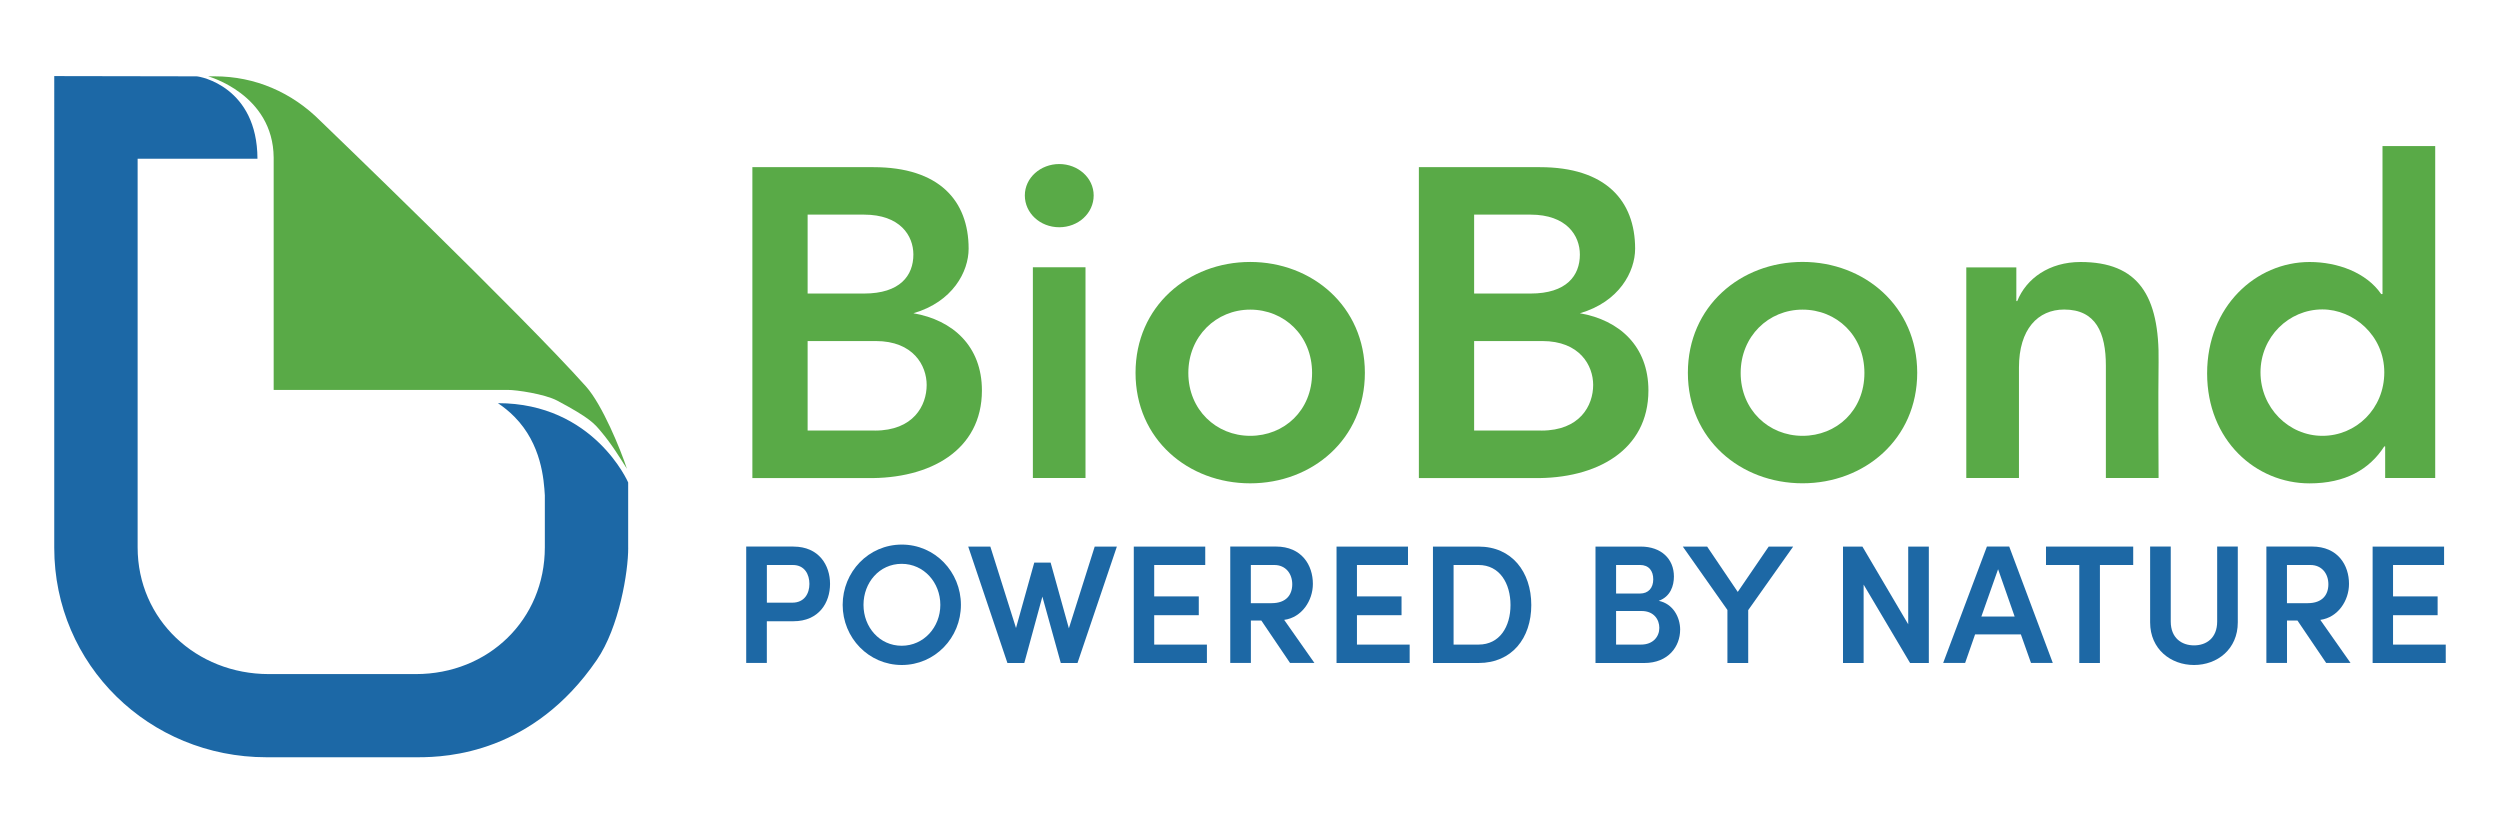 <svg viewBox="0 0 600 200" version="1.1" xmlns="http://www.w3.org/2000/svg" id="Layer_1">
  
  <defs>
    <style>
      .st0 {
        fill: #1d68a5;
      }

      .st1 {
        fill: #59aa47;
      }

      .st2 {
        fill: #1c68a6;
      }
    </style>
  </defs>
  <g>
    <g>
      <path d="M150.77,131.47c.02,5.71-2.15,19.06-7.54,26.92-15.32,22.36-35.81,23.35-42.86,23.35h-36.43c-28.13,0-50.92-22.15-50.92-50.27V18.26c11.37.02,22.75.04,34.12.06.96,0,14.59,2.56,14.65,19.77h-28.76v93.27c0,17.38,14.09,30.42,31.48,30.42h35.3c17.38,0,30.95-13.04,30.95-30.42v-12.48c-.23-3.79-.8-12.27-7.28-18.84-1.31-1.33-2.67-2.41-3.99-3.28,23.04,0,31.27,19.03,31.27,19.03v15.68h0Z" class="st2"></path>
      <path d="M150.47,112.52c-1.69-2.64-3.56-5.81-6.36-9.11-1.45-1.71-2.49-3.07-10.38-7.26-3.02-1.6-9.85-2.58-11.81-2.57h-56.24v-55.77c-.12-15.2-15.72-19.49-15.72-19.49h1.59c9.67,0,18.5,3.84,25.33,10.68,0,0,48.54,46.68,63.78,63.78,3.91,4.39,8.3,15.15,9.81,19.75h0Z" class="st1"></path>
    </g>
    <g>
      <path d="M219.21,75.18c9.45-2.73,13.26-9.99,13.26-15.49,0-11.58-7.13-19.57-22.84-19.57h-29.06v74.62h27.57c15.08.23,27.52-6.68,27.52-21.03,0-10.63-6.99-16.89-16.44-18.53h0ZM193.83,51.51h13.53c8.67,0,11.85,5.04,11.85,9.58,0,5.04-3.18,9.36-11.85,9.36h-13.53v-18.94h0ZM209.95,103.33h-16.12v-21.48h16.35c9.04,0,12.22,5.9,12.22,10.54,0,4.95-3.18,10.95-12.44,10.95h0Z" class="st1"></path>
      <path d="M245.96,46.91c0-4.25,3.78-7.54,8.26-7.54s8.26,3.29,8.26,7.54-3.68,7.63-8.26,7.63-8.26-3.38-8.26-7.63h0ZM247.89,114.72v-50.58h12.63v50.58h-12.63Z" class="st1"></path>
      <path d="M300.05,62.87c-14.85,0-27.52,10.63-27.52,26.61s12.67,26.52,27.52,26.52,27.52-10.58,27.52-26.52-12.67-26.61-27.52-26.61h0ZM300.05,104.6c-8.17,0-14.85-6.27-14.85-15.08s6.68-15.21,14.85-15.21,14.85,6.22,14.85,15.21-6.68,15.08-14.85,15.08Z" class="st1"></path>
      <path d="M518.06,87.01c-.12,6.93,0,27.71,0,27.71h-12.65v-26.95c0-7.9-2.39-13.48-10.01-13.48-6.3,0-10.85,4.71-10.85,13.91v26.52h-12.64v-50.54h12.01v8.08h.22c2.17-5.44,7.7-9.38,15.19-9.38,13.77,0,19,7.95,18.73,24.14h0Z" class="st1"></path>
      <path d="M571.8,35.06h12.65v79.66h-12.01v-7.59h-.21c-3.58,5.57-9.39,8.88-17.94,8.88-12.88,0-24.58-10.31-24.58-26.4s11.73-26.73,24.6-26.73c6.72,0,13.63,2.54,17.17,7.69h.32v-35.51h0ZM572.23,89.37c0-8.85-7.37-15.11-14.86-15.11-8.1,0-14.85,6.63-14.85,15.11s6.75,15.23,14.85,15.23,14.86-6.51,14.86-15.23Z" class="st1"></path>
      <path d="M379.17,75.18c9.45-2.73,13.26-9.99,13.26-15.49,0-11.58-7.13-19.57-22.84-19.57h-29.06v74.62h27.57c15.08.23,27.52-6.68,27.52-21.03,0-10.63-6.99-16.89-16.44-18.53h0ZM353.79,51.51h13.53c8.67,0,11.85,5.04,11.85,9.58,0,5.04-3.18,9.36-11.85,9.36h-13.53v-18.94h0ZM369.91,103.33h-16.12v-21.48h16.35c9.04,0,12.22,5.9,12.22,10.54,0,4.95-3.18,10.95-12.44,10.95h0Z" class="st1"></path>
      <path d="M432.61,62.86c-14.85,0-27.52,10.63-27.52,26.61s12.67,26.52,27.52,26.52,27.52-10.58,27.52-26.52-12.67-26.61-27.52-26.61h0ZM432.61,104.6c-8.17,0-14.85-6.27-14.85-15.08s6.68-15.21,14.85-15.21,14.85,6.22,14.85,15.21-6.68,15.08-14.85,15.08Z" class="st1"></path>
    </g>
    <g>
      <path d="M190.41,131.18c6.16,0,8.8,4.5,8.8,8.96s-2.64,8.96-8.8,8.96h-6.37v10.01h-4.95v-27.94h11.31ZM190.16,144.64c2.92,0,4.1-2.23,4.1-4.5s-1.14-4.54-3.97-4.54h-6.24v9.04h6.12,0Z" class="st0"></path>
      <path d="M202.24,145.17c0-7.91,6.2-14.47,14.19-14.47s14.19,6.57,14.19,14.47-6.24,14.43-14.19,14.43-14.19-6.53-14.19-14.43h0ZM225.68,145.17c0-5.35-3.93-9.85-9.28-9.85s-9.16,4.5-9.16,9.85,3.85,9.81,9.16,9.81,9.28-4.46,9.28-9.81Z" class="st0"></path>
      <path d="M262.74,131.18h5.31l-9.45,27.94h-4.01l-4.42-15.93-4.34,15.93h-4.05l-9.41-27.94h5.31l6.16,19.54,4.38-15.69h3.93l4.38,15.77,6.2-19.62h0Z" class="st0"></path>
      <path d="M277.01,154.7h12.65v4.42h-17.55v-27.94h17.15v4.42h-12.25v7.54h10.7v4.5h-10.7v7.05h0Z" class="st0"></path>
      <path d="M309.61,159.11l-6.89-10.18h-2.51v10.18h-4.95v-27.94h10.95c6.24,0,8.88,4.5,8.88,8.96,0,4.01-2.64,8.07-6.89,8.64l7.26,10.34h-5.84ZM300.2,135.6v9.16h4.99c3.49,0,4.95-1.99,4.95-4.54s-1.58-4.62-4.3-4.62h-5.64Z" class="st0"></path>
      <path d="M325.67,154.7h12.65v4.42h-17.55v-27.94h17.15v4.42h-12.25v7.54h10.7v4.5h-10.7v7.05h0Z" class="st0"></path>
      <path d="M354.86,131.18c7.99,0,12.65,6.08,12.65,14.03s-4.66,13.91-12.65,13.91h-10.95v-27.94h10.95ZM354.86,154.7c5.07,0,7.66-4.3,7.66-9.49s-2.59-9.61-7.66-9.61h-6v19.1h6Z" class="st0"></path>
      <path d="M403.23,151.17c0,3.93-2.8,7.95-8.59,7.95h-11.72v-27.94h10.87c4.86,0,7.95,2.92,7.95,7.18,0,2.19-.81,4.83-3.65,5.84,3.41.69,5.15,3.89,5.15,6.97h0ZM393.58,135.6h-5.72v6.85h5.72c2.07,0,3.2-1.38,3.2-3.41s-1.05-3.45-3.2-3.45ZM393.86,154.7c2.88,0,4.38-1.91,4.38-4.01,0-1.99-1.3-4.05-4.26-4.05h-6.12v8.07h6Z" class="st0"></path>
      <path d="M424.48,131.18h5.88l-10.79,15.25v12.69h-4.99v-12.73l-10.7-15.2h5.84l7.34,10.87,7.42-10.87h0Z" class="st0"></path>
      <path d="M457.97,131.18h4.95v27.94h-4.5l-11.15-18.81v18.81h-4.95v-27.94h4.66l10.99,18.65v-18.65h0Z" class="st0"></path>
      <path d="M487.44,159.11l-2.43-6.85h-10.99l-2.39,6.85h-5.27l10.5-27.94h5.35l10.46,27.94h-5.23ZM475.52,147.96h7.99l-3.97-11.35-4.01,11.35h0Z" class="st0"></path>
      <path d="M511.97,131.18v4.42h-7.99v23.52h-4.95v-23.52h-7.99v-4.42h20.92Z" class="st0"></path>
      <path d="M516.03,149.38v-18.21h4.95v18c0,3.97,2.64,5.72,5.59,5.72s5.55-1.74,5.55-5.72v-18h4.95v18.21c0,6.41-4.91,10.22-10.5,10.22s-10.54-3.81-10.54-10.22h0Z" class="st0"></path>
      <path d="M558.28,159.11l-6.89-10.18h-2.51v10.18h-4.95v-27.94h10.95c6.24,0,8.88,4.5,8.88,8.96,0,4.01-2.64,8.07-6.89,8.64l7.26,10.34h-5.84ZM548.87,135.6v9.16h4.99c3.49,0,4.95-1.99,4.95-4.54s-1.58-4.62-4.3-4.62h-5.64Z" class="st0"></path>
      <path d="M574.33,154.7h12.65v4.42h-17.55v-27.94h17.15v4.42h-12.25v7.54h10.7v4.5h-10.7v7.05h0Z" class="st0"></path>
    </g>
  </g>
  <g>
    <path d="M-426.8-1588.94c.11,27.48-10.35,91.69-36.26,129.51-73.69,107.55-172.25,112.3-206.18,112.3h-175.21c-135.29,0-244.95-106.52-244.95-241.81v-544.55c54.7.09,109.41.18,164.11.27,4.61,0,70.18,12.29,70.47,95.1h-138.35v448.63c0,83.61,67.79,146.34,151.43,146.34h169.8c83.61,0,148.87-62.72,148.87-146.34v-60.03c-1.11-18.25-3.86-59.02-35.01-90.62-6.3-6.4-12.84-11.58-19.17-15.79,110.83,0,150.43,91.54,150.43,91.54v75.44h.02Z" class="st2"></path>
    <path d="M-428.23-1680.1c-8.13-12.7-17.1-27.96-30.59-43.82-6.98-8.21-11.97-14.77-49.93-34.92-14.52-7.71-47.38-12.39-56.81-12.37h-270.52v-268.25c-.58-73.1-75.61-93.76-75.61-93.76h7.65c46.5,0,88.98,18.47,121.86,51.35,0,0,233.46,224.54,306.78,306.78,18.82,21.11,39.92,72.87,47.17,94.99h0Z" class="st1"></path>
  </g>
  <g>
    <path d="M-97.58-1859.72c45.44-13.11,63.79-48.06,63.79-74.49,0-55.7-34.3-94.15-109.88-94.15h-139.8v358.91h132.6c72.52,1.09,132.38-32.11,132.38-101.14,0-51.12-33.64-81.26-79.08-89.12h-.01ZM-219.7-1973.53h65.1c41.72,0,57.01,24.25,57.01,46.09,0,24.25-15.29,45-57.01,45h-65.1v-91.09h0ZM-142.15-1724.28h-77.55v-103.33h78.64c43.47,0,58.76,28.4,58.76,50.68,0,23.81-15.29,52.65-59.85,52.65h0Z" class="st1"></path>
    <path d="M31.06-1995.66c0-20.46,18.18-36.26,39.71-36.26s39.71,15.81,39.71,36.26-17.7,36.72-39.71,36.72-39.71-16.27-39.71-36.72h0ZM40.36-1669.52v-243.29h60.76v243.29h-60.76Z" class="st1"></path>
    <path d="M291.26-1918.92c-71.43,0-132.38,51.12-132.38,128.01s60.95,127.57,132.38,127.57,132.38-50.9,132.38-127.57-60.95-128.01-132.38-128.01h0ZM291.26-1718.16c-39.32,0-71.43-30.15-71.43-72.52s32.11-73.18,71.43-73.18,71.43,29.93,71.43,73.18-32.11,72.52-71.43,72.52Z" class="st1"></path>
    <path d="M1339.92-1802.79c-.57,33.31,0,133.27,0,133.27h-60.85v-129.63c0-38.01-11.49-64.82-48.14-64.82-30.28,0-52.19,22.65-52.19,66.89v127.55h-60.82v-243.12h57.78v38.86h1.08c10.42-26.15,37.05-45.11,73.07-45.11,66.25,0,91.41,38.24,90.07,116.1h0Z" class="st1"></path>
    <path d="M1598.41-2052.7h60.83v383.18h-57.78v-36.49h-1.01c-17.22,26.8-45.18,42.69-86.28,42.69-61.95,0-118.22-49.57-118.22-127.01s56.4-128.55,118.35-128.55c32.34,0,65.57,12.22,82.61,36.99h1.52v-170.81h-.02ZM1600.44-1791.46c0-42.55-35.43-72.69-71.48-72.69-38.97,0-71.45,31.91-71.45,72.69s32.48,73.28,71.45,73.28,71.48-31.32,71.48-73.28Z" class="st1"></path>
    <path d="M671.83-1859.72c45.44-13.11,63.79-48.06,63.79-74.49,0-55.7-34.3-94.15-109.88-94.15h-139.8v358.91h132.6c72.52,1.09,132.38-32.11,132.38-101.14,0-51.12-33.64-81.26-79.08-89.12h-.01ZM549.72-1973.53h65.1c41.72,0,57.01,24.25,57.01,46.09,0,24.25-15.29,45-57.01,45h-65.1v-91.09h0ZM627.28-1724.28h-77.55v-103.33h78.64c43.47,0,58.76,28.4,58.76,50.68,0,23.81-15.29,52.65-59.85,52.65h0Z" class="st1"></path>
    <path d="M928.86-1918.95c-71.43,0-132.38,51.12-132.38,128.01s60.95,127.57,132.38,127.57,132.38-50.9,132.38-127.57-60.95-128.01-132.38-128.01h0ZM928.86-1718.2c-39.32,0-71.43-30.15-71.43-72.52s32.11-73.18,71.43-73.18,71.43,29.93,71.43,73.18-32.11,72.52-71.43,72.52Z" class="st1"></path>
  </g>
  <g>
    <path d="M-236.15-1590.34c29.64,0,42.32,21.65,42.32,43.1s-12.68,43.1-42.32,43.1h-30.62v48.17h-23.79v-134.37h54.41ZM-237.32-1525.59c14.04,0,19.7-10.73,19.7-21.65s-5.46-21.84-19.11-21.84h-30.03v43.49h29.45-.01Z" class="st0"></path>
    <path d="M-179.21-1523.05c0-38.03,29.84-69.62,68.26-69.62s68.26,31.59,68.26,69.62-30.03,69.43-68.26,69.43-68.26-31.4-68.26-69.43h0ZM-66.47-1523.05c0-25.74-18.92-47.39-44.66-47.39s-44.08,21.65-44.08,47.39,18.53,47.2,44.08,47.2,44.66-21.45,44.66-47.2Z" class="st0"></path>
    <path d="M111.79-1590.34h25.55l-45.44,134.37h-19.31l-21.26-76.64-20.87,76.64H10.96l-45.25-134.37H-8.74l29.64,94,21.06-75.47h18.92l21.06,75.86,29.84-94.39h0Z" class="st0"></path>
    <path d="M180.44-1477.22h60.85v21.26h-84.44v-134.37h82.49v21.26h-58.9v36.27h51.49v21.65h-51.49v33.93h0Z" class="st0"></path>
    <path d="M337.23-1455.97l-33.15-48.95h-12.09v48.95h-23.79v-134.37h52.66c30.03,0,42.71,21.65,42.71,43.1,0,19.31-12.68,38.81-33.15,41.54l34.91,49.73h-28.1ZM291.99-1569.08v44.08h23.99c16.77,0,23.79-9.56,23.79-21.84s-7.61-22.23-20.67-22.23h-27.11Z" class="st0"></path>
    <path d="M414.46-1477.22h60.85v21.26h-84.44v-134.37h82.49v21.26h-58.9v36.27h51.49v21.65h-51.49v33.93h0Z" class="st0"></path>
    <path d="M554.89-1590.34c38.42,0,60.85,29.25,60.85,67.48s-22.43,66.89-60.85,66.89h-52.66v-134.37h52.66ZM554.89-1477.22c24.38,0,36.86-20.67,36.86-45.64s-12.48-46.22-36.86-46.22h-28.86v91.86h28.86Z" class="st0"></path>
    <path d="M787.56-1494.19c0,18.92-13.46,38.22-41.34,38.22h-56.36v-134.37h52.27c23.4,0,38.22,14.04,38.22,34.52,0,10.53-3.9,23.21-17.55,28.08,16.38,3.31,24.77,18.72,24.77,33.54h-.01ZM741.14-1569.08h-27.5v32.96h27.5c9.95,0,15.41-6.63,15.41-16.38s-5.07-16.58-15.41-16.58ZM742.51-1477.22c13.85,0,21.06-9.17,21.06-19.31,0-9.56-6.24-19.5-20.48-19.5h-29.45v38.81h28.87Z" class="st0"></path>
    <path d="M889.75-1590.34h28.28l-51.88,73.33v61.04h-23.99v-61.24l-51.49-73.13h28.08l35.3,52.27,35.69-52.27h0Z" class="st0"></path>
    <path d="M1050.83-1590.34h23.79v134.37h-21.65l-53.63-90.49v90.49h-23.79v-134.37h22.43l52.85,89.71v-89.71h0Z" class="st0"></path>
    <path d="M1192.62-1455.97l-11.7-32.96h-52.85l-11.51,32.96h-25.35l50.51-134.37h25.74l50.32,134.37h-25.16ZM1135.28-1509.6h38.42l-19.11-54.61-19.31,54.61h0Z" class="st0"></path>
    <path d="M1310.61-1590.34v21.26h-38.42v113.11h-23.79v-113.11h-38.42v-21.26h100.63Z" class="st0"></path>
    <path d="M1330.12-1502.77v-87.57h23.79v86.59c0,19.11,12.68,27.5,26.91,27.5s26.72-8.39,26.72-27.5v-86.59h23.79v87.57c0,30.81-23.6,49.15-50.51,49.15s-50.71-18.33-50.71-49.15h.01Z" class="st0"></path>
    <path d="M1533.34-1455.97l-33.15-48.95h-12.09v48.95h-23.79v-134.37h52.66c30.03,0,42.71,21.65,42.71,43.1,0,19.31-12.68,38.81-33.15,41.54l34.91,49.73h-28.1ZM1488.09-1569.08v44.08h23.99c16.77,0,23.79-9.56,23.79-21.84s-7.61-22.23-20.67-22.23h-27.11Z" class="st0"></path>
    <path d="M1610.57-1477.22h60.85v21.26h-84.44v-134.37h82.49v21.26h-58.9v36.27h51.49v21.65h-51.49v33.93h0Z" class="st0"></path>
  </g>
</svg>